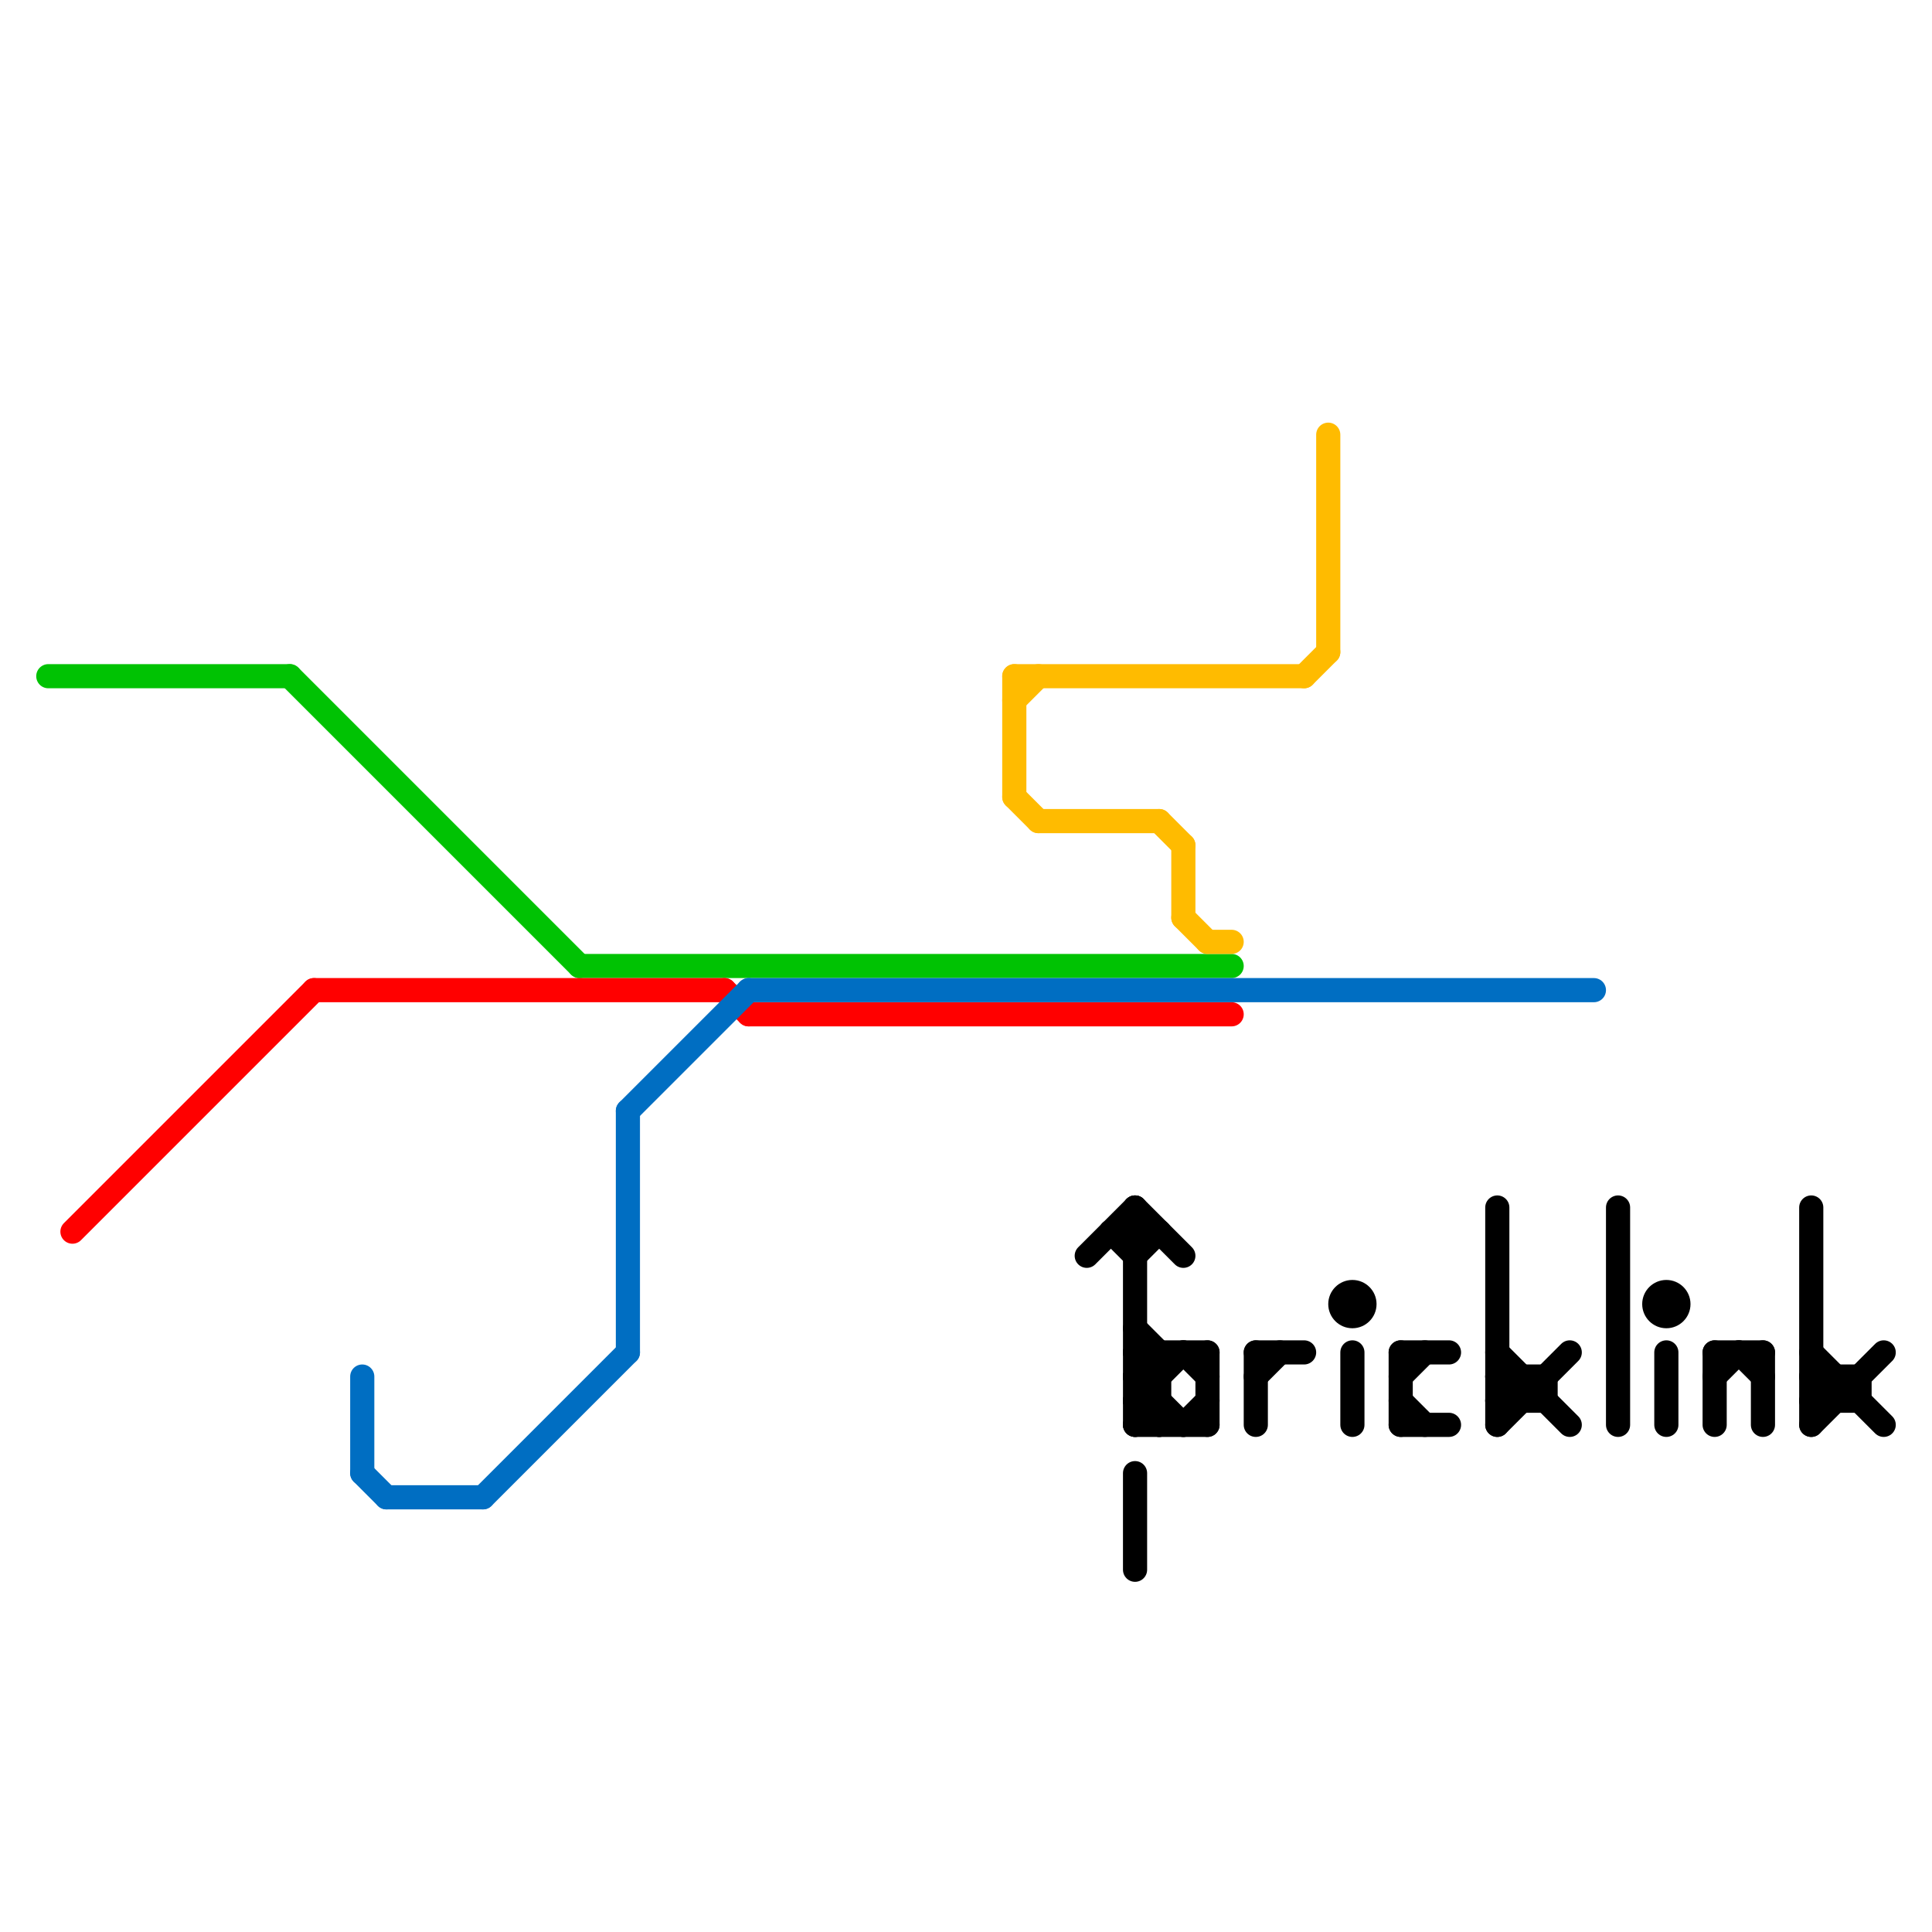 
<svg version="1.1" xmlns="http://www.w3.org/2000/svg" viewBox="0 0 80 80">
<style>text { font: 1px Helvetica; font-weight: 600; white-space: pre; dominant-baseline: central; } line { stroke-width: 1; fill: none; stroke-linecap: round; stroke-linejoin: round; } .c0 { stroke: #00c203 } .c1 { stroke: #ff0000 } .c2 { stroke: #006ec2 } .c3 { stroke: #ffbb00 } .c4 { stroke: #000000 }</style><defs><g id="wm-xf"><circle r="1.2" fill="#000"/><circle r="0.9" fill="#fff"/><circle r="0.6" fill="#000"/><circle r="0.3" fill="#fff"/></g><g id="wm"><circle r="0.6" fill="#000"/><circle r="0.3" fill="#fff"/></g></defs><line class="c0" x1="2" y1="28" x2="12" y2="28"/><line class="c0" x1="24" y1="40" x2="51" y2="40"/><line class="c0" x1="12" y1="28" x2="24" y2="40"/><line class="c1" x1="30" y1="41" x2="31" y2="42"/><line class="c1" x1="31" y1="42" x2="51" y2="42"/><line class="c1" x1="3" y1="51" x2="13" y2="41"/><line class="c1" x1="13" y1="41" x2="30" y2="41"/><line class="c2" x1="31" y1="41" x2="66" y2="41"/><line class="c2" x1="26" y1="46" x2="31" y2="41"/><line class="c2" x1="26" y1="46" x2="26" y2="56"/><line class="c2" x1="15" y1="57" x2="15" y2="61"/><line class="c2" x1="20" y1="62" x2="26" y2="56"/><line class="c2" x1="16" y1="62" x2="20" y2="62"/><line class="c2" x1="15" y1="61" x2="16" y2="62"/><line class="c3" x1="48" y1="34" x2="49" y2="35"/><line class="c3" x1="49" y1="35" x2="49" y2="38"/><line class="c3" x1="54" y1="28" x2="55" y2="27"/><line class="c3" x1="42" y1="28" x2="54" y2="28"/><line class="c3" x1="42" y1="28" x2="42" y2="33"/><line class="c3" x1="55" y1="18" x2="55" y2="27"/><line class="c3" x1="42" y1="33" x2="43" y2="34"/><line class="c3" x1="49" y1="38" x2="50" y2="39"/><line class="c3" x1="42" y1="29" x2="43" y2="28"/><line class="c3" x1="50" y1="39" x2="51" y2="39"/><line class="c3" x1="43" y1="34" x2="48" y2="34"/><line class="c4" x1="62" y1="59" x2="65" y2="56"/><line class="c4" x1="47" y1="59" x2="48" y2="58"/><line class="c4" x1="47" y1="61" x2="47" y2="65"/><line class="c4" x1="47" y1="55" x2="48" y2="56"/><line class="c4" x1="62" y1="58" x2="64" y2="58"/><line class="c4" x1="47" y1="50" x2="47" y2="59"/><line class="c4" x1="62" y1="50" x2="62" y2="59"/><line class="c4" x1="47" y1="57" x2="49" y2="59"/><line class="c4" x1="47" y1="58" x2="48" y2="59"/><line class="c4" x1="75" y1="56" x2="78" y2="59"/><line class="c4" x1="64" y1="57" x2="64" y2="58"/><line class="c4" x1="62" y1="56" x2="65" y2="59"/><line class="c4" x1="47" y1="56" x2="50" y2="56"/><line class="c4" x1="67" y1="50" x2="67" y2="59"/><line class="c4" x1="49" y1="56" x2="50" y2="57"/><line class="c4" x1="46" y1="51" x2="48" y2="51"/><line class="c4" x1="47" y1="57" x2="48" y2="57"/><line class="c4" x1="76" y1="57" x2="76" y2="58"/><line class="c4" x1="75" y1="58" x2="76" y2="57"/><line class="c4" x1="63" y1="57" x2="63" y2="58"/><line class="c4" x1="47" y1="50" x2="49" y2="52"/><line class="c4" x1="56" y1="56" x2="56" y2="59"/><line class="c4" x1="47" y1="58" x2="48" y2="58"/><line class="c4" x1="58" y1="58" x2="59" y2="59"/><line class="c4" x1="45" y1="52" x2="47" y2="50"/><line class="c4" x1="62" y1="57" x2="63" y2="58"/><line class="c4" x1="50" y1="56" x2="50" y2="59"/><line class="c4" x1="62" y1="57" x2="64" y2="57"/><line class="c4" x1="58" y1="59" x2="60" y2="59"/><line class="c4" x1="77" y1="57" x2="77" y2="58"/><line class="c4" x1="71" y1="56" x2="71" y2="59"/><line class="c4" x1="75" y1="58" x2="77" y2="58"/><line class="c4" x1="47" y1="56" x2="48" y2="57"/><line class="c4" x1="58" y1="56" x2="58" y2="59"/><line class="c4" x1="58" y1="56" x2="60" y2="56"/><line class="c4" x1="52" y1="56" x2="52" y2="59"/><line class="c4" x1="47" y1="58" x2="49" y2="56"/><line class="c4" x1="52" y1="56" x2="54" y2="56"/><line class="c4" x1="46" y1="51" x2="47" y2="52"/><line class="c4" x1="72" y1="56" x2="73" y2="57"/><line class="c4" x1="49" y1="59" x2="50" y2="58"/><line class="c4" x1="71" y1="57" x2="72" y2="56"/><line class="c4" x1="47" y1="57" x2="48" y2="56"/><line class="c4" x1="71" y1="56" x2="73" y2="56"/><line class="c4" x1="73" y1="56" x2="73" y2="59"/><line class="c4" x1="47" y1="52" x2="48" y2="51"/><line class="c4" x1="52" y1="57" x2="53" y2="56"/><line class="c4" x1="48" y1="56" x2="48" y2="59"/><line class="c4" x1="75" y1="59" x2="78" y2="56"/><line class="c4" x1="75" y1="57" x2="76" y2="58"/><line class="c4" x1="75" y1="57" x2="77" y2="57"/><line class="c4" x1="58" y1="57" x2="59" y2="56"/><line class="c4" x1="47" y1="59" x2="50" y2="59"/><line class="c4" x1="75" y1="50" x2="75" y2="59"/><line class="c4" x1="62" y1="58" x2="63" y2="57"/><line class="c4" x1="69" y1="56" x2="69" y2="59"/><circle cx="56" cy="54" r="1" fill="#000000" /><circle cx="69" cy="54" r="1" fill="#000000" />
</svg>
